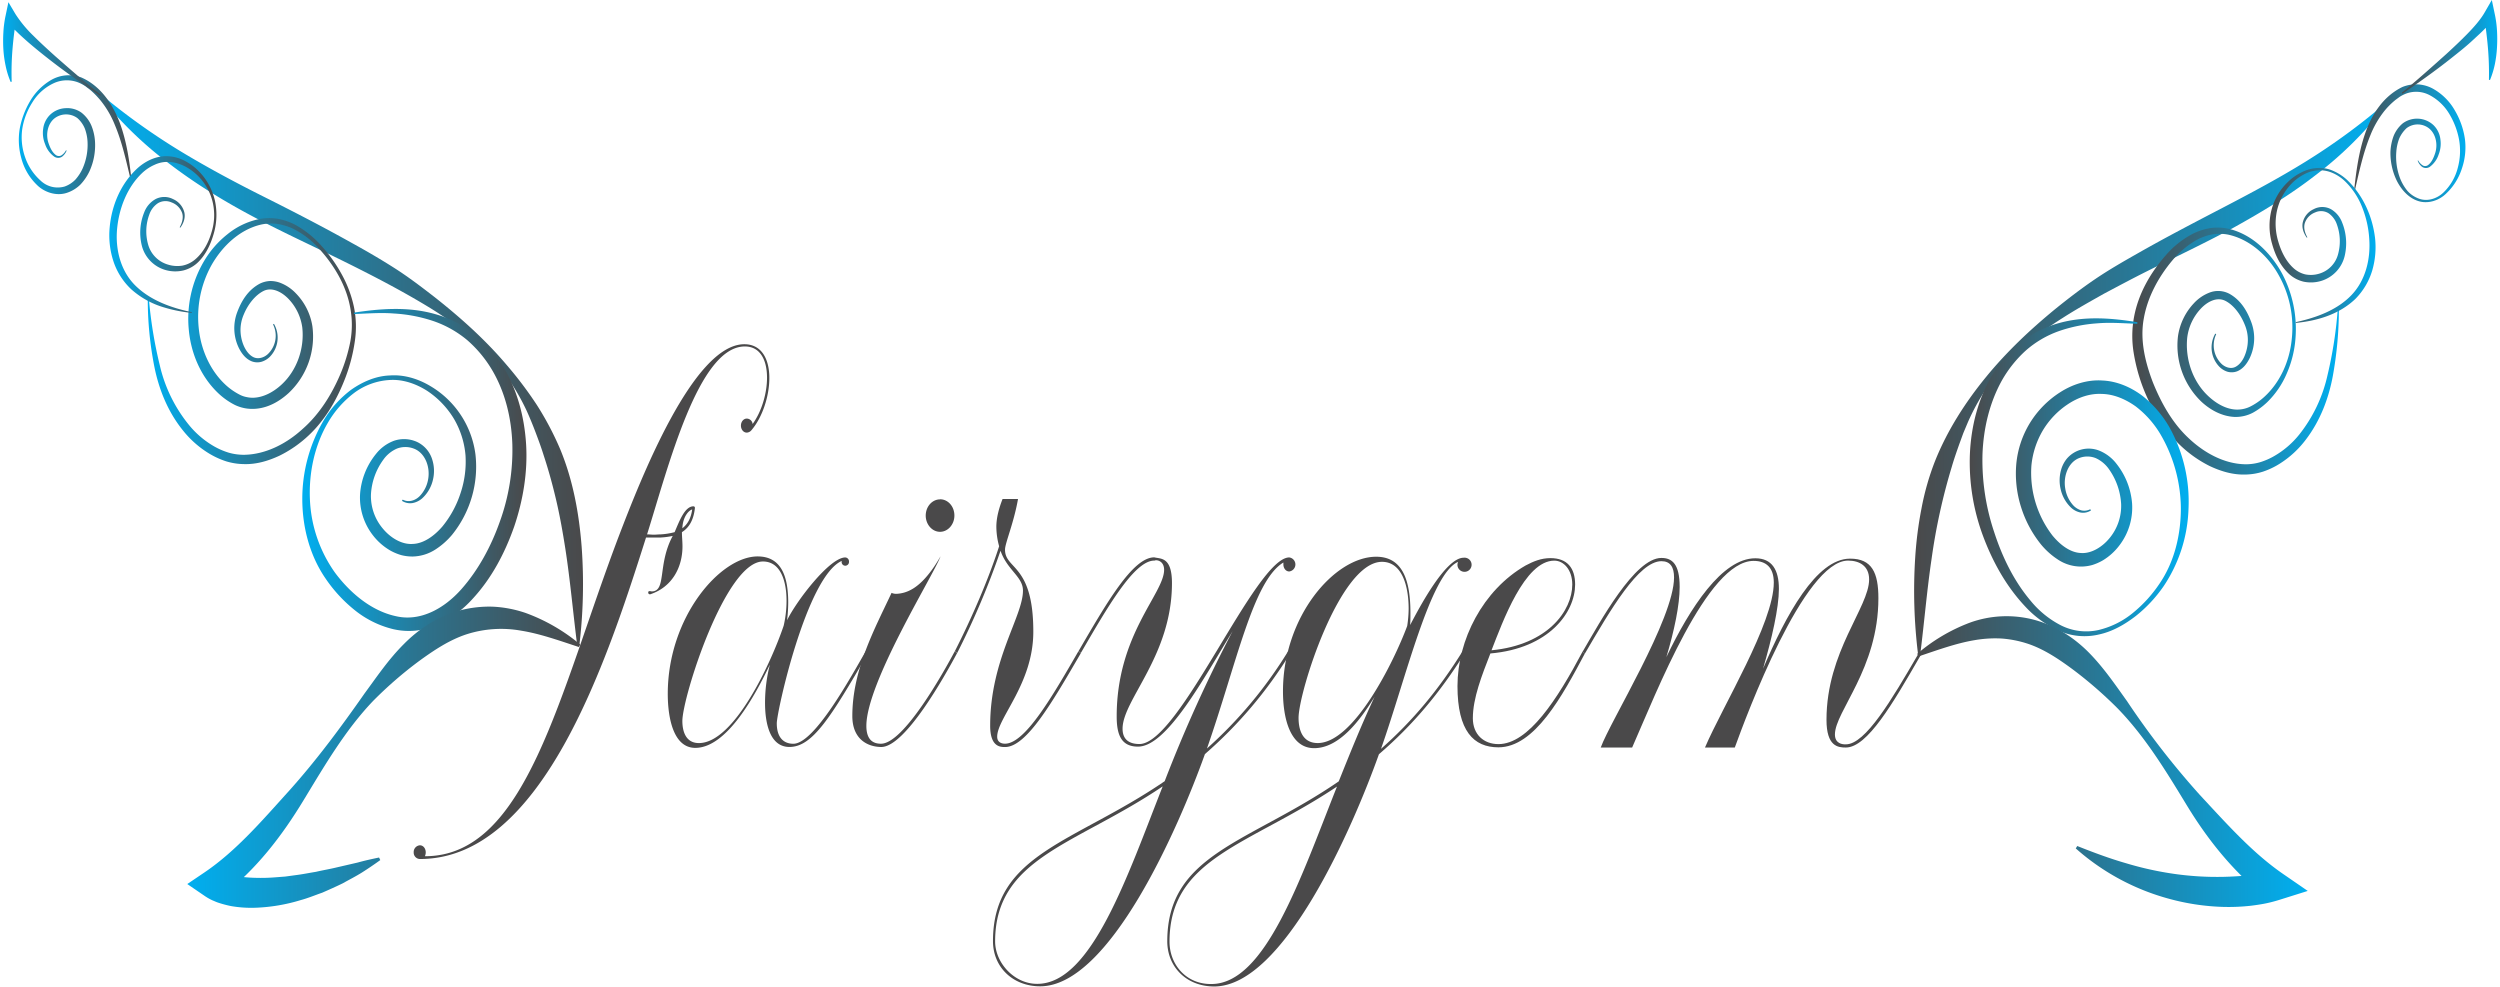 <svg viewBox="0 0 1283.01 506.49" xmlns:xlink="http://www.w3.org/1999/xlink" xmlns="http://www.w3.org/2000/svg" data-name="Layer 1" id="Layer_1"><defs><style>.cls-1{fill:#4a494a;}.cls-2{fill:url(#linear-gradient);}.cls-3{fill:url(#linear-gradient-2);}.cls-4{fill:url(#linear-gradient-3);}.cls-5{fill:url(#linear-gradient-4);}.cls-6{fill:url(#linear-gradient-5);}.cls-7{fill:url(#linear-gradient-6);}.cls-8{fill:url(#linear-gradient-7);}.cls-9{fill:url(#linear-gradient-8);}.cls-10{fill:url(#linear-gradient-9);}.cls-11{fill:url(#linear-gradient-10);}.cls-12{fill:url(#linear-gradient-11);}.cls-13{fill:url(#linear-gradient-12);}.cls-14{fill:url(#linear-gradient-13);}.cls-15{fill:url(#linear-gradient-14);}</style><linearGradient gradientUnits="userSpaceOnUse" y2="189.9" x2="299.21" y1="189.9" x1="51.18" id="linear-gradient"><stop stop-color="#00aff0" offset="0"></stop><stop stop-color="#4a494a" offset="1"></stop></linearGradient><linearGradient xlink:href="#linear-gradient" y2="69.1" x2="67.57" y1="69.1" x1="9.69" id="linear-gradient-2"></linearGradient><linearGradient xlink:href="#linear-gradient" y2="175.08" x2="182.65" y1="175.08" x1="75.8" id="linear-gradient-3"></linearGradient><linearGradient xlink:href="#linear-gradient" y2="120.36" x2="111.04" y1="120.36" x1="56.11" id="linear-gradient-4"></linearGradient><linearGradient xlink:href="#linear-gradient" y2="241.21" x2="270.12" y1="241.21" x1="155.08" id="linear-gradient-5"></linearGradient><linearGradient xlink:href="#linear-gradient" y2="388.62" x2="297.79" y1="388.62" x1="96.15" id="linear-gradient-6"></linearGradient><linearGradient xlink:href="#linear-gradient" y2="25.15" x2="51.74" y1="25.15" x1="1.59" id="linear-gradient-7"></linearGradient><linearGradient xlink:href="#linear-gradient" y2="194.89" x2="982.34" y1="194.89" x1="1224.03" id="linear-gradient-8"></linearGradient><linearGradient xlink:href="#linear-gradient" y2="73.49" x2="1208.14" y1="73.49" x1="1265.28" id="linear-gradient-9"></linearGradient><linearGradient xlink:href="#linear-gradient" y2="180.17" x2="1094.28" y1="180.17" x1="1200.3" id="linear-gradient-10"></linearGradient><linearGradient xlink:href="#linear-gradient" y2="125.92" x2="1164.69" y1="125.92" x1="1219.14" id="linear-gradient-11"></linearGradient><linearGradient xlink:href="#linear-gradient" y2="245.01" x2="1010.9" y1="245.01" x1="1123.28" id="linear-gradient-12"></linearGradient><linearGradient xlink:href="#linear-gradient" y2="390.84" x2="983.92" y1="390.84" x1="1184.39" id="linear-gradient-13"></linearGradient><linearGradient xlink:href="#linear-gradient" y2="24.02" x2="1232.61" y1="24.02" x1="1281.59" id="linear-gradient-14"></linearGradient></defs><title>Artboard 1fairygem</title><path d="M333.68,305h-.14a.85.85,0,0,1-.87-.82c0-.66.29-.82.73-.82a7.64,7.64,0,0,1,1,.16c7.79,0,2.9-13.75,10.85-28.49a38.18,38.18,0,0,1-6.06.82h-7.64c-20.43,64.51-53.6,165.05-116.07,165a3.28,3.28,0,0,1-3.17-3.44,3.45,3.45,0,0,1,3.18-3.6c1.73,0,3,1.64,3,3.61a4.79,4.79,0,0,1-.43,2c52.22,0,68.78-83.32,99.62-164.53,11-28.66,38.07-98.25,64.33-98.23,8.8,0,12.83,7.54,12.82,17.36,0,9.17-3.49,20.15-9.27,26.86a3.26,3.26,0,0,1-2.31,1.14c-1.73,0-3-1.64-3-3.6s1.31-3.6,3-3.6a3.07,3.07,0,0,1,3,2.78c4.63-6.38,7.38-15.72,7.39-23.74,0-9-3.44-16.05-11.37-16.06-23.81,0-39.18,61.4-50.19,96.44,1.15,0,2.31.16,3.46.16s2.45-.16,3.61-.16a35.54,35.54,0,0,0,7.07-1.14c2.46-5.73,5.21-13.26,9.68-13.26a.73.73,0,0,1,.72.82v.16c-.58,5.24-2.46,9.66-6.65,12.28,0,2.46.28,4.75.28,7.21C350.29,290.93,345.09,301.25,333.68,305Zm16.5-33.89c3-2.3,4.48-5.57,5.06-9.66C353.79,261.78,350.47,264.73,350.18,271.12Z" class="cls-1"></path><path d="M444.3,334.21l1.15,1c-19.08,32.91-28.48,48.14-40.31,48.13-9.81,0-12.54-11.63-12.52-22.77a79.94,79.94,0,0,1,2.48-19.49c-7.67,16.05-22.14,42.73-38.29,42.73-11.11,0-14.12-15.08-14.11-27.85.06-39.31,26.93-70.41,46.12-70.4,12,0,15.71,10,15.69,23.76a77.71,77.71,0,0,1-.58,9c4.63-9.66,21.82-32.25,29.9-32.24a2.05,2.05,0,0,1,1.88,2.13,1.94,1.94,0,0,1-1.88,2.12,1.87,1.87,0,0,1-1.88-2.13v-.32c-18,8.18-33.29,77.28-33.3,83.34,0,7.2,3.45,10.48,8.5,10.48C418,381.69,436.64,347.47,444.3,334.21Zm-42.11-13.12a57.08,57.08,0,0,0,1.46-12.78c0-10.31-3.15-20.14-12.09-20.15-19.33,0-41.36,69.75-41.37,81.87v.32c.13,6.55,2.72,11,8.49,11C376.72,381.34,395.67,340.41,402.19,321.09Z" class="cls-1"></path><path d="M490,334.23l1.15,1c-6.51,12.11-26.47,47.8-38.73,48.13-6.93,0-15-3.78-15-15.9,0-24.07,11.89-45.52,20.13-63.2a5.69,5.69,0,0,0,2.6.49,17.09,17.09,0,0,0,7.22-2c8.66-4.42,15.17-17.19,15.31-17.19-3.62,9.66-38,64.67-38.06,86.94,0,7.21,3.45,9.18,7.49,9.18C463.71,381.71,484,345.53,490,334.23Zm-7.55-78c4,0,7.35,3.6,7.35,8.35,0,4.59-3.33,8.35-7.37,8.35s-7.35-3.77-7.35-8.36C475.13,259.88,478.45,256.27,482.49,256.28Z" class="cls-1"></path><path d="M554.67,335.25c-14.32,24.56-27.77,48.14-38.88,48.13-2.59,0-7.64-.17-7.63-11,0-33.9,16.81-56,16.83-69.26,0-7.21-8.07-10.49-11.52-20.48a408.67,408.67,0,0,1-22.28,52.56l-1.16-1c8.68-17,17.36-37.16,22.73-53.86a38.21,38.21,0,0,1-1.43-10c0-4.75,1.45-9.83,3.19-14.25h7.93c-2.18,12.45-6.66,22.6-6.67,26,0,10.32,14.56,7.21,14.52,42.1,0,26.69-18.53,44.2-18.54,53.87,0,2.94,2.3,3.6,4,3.6,10.38,0,24.55-24.71,37.71-47.47Z" class="cls-1"></path><path d="M662.15,335.31A223.25,223.25,0,0,1,618.37,387c-13.47,37.66-48.93,119.2-84.56,119.18-13.85,0-24.23-9.68-24.21-23.27.06-44.87,42-50.42,88.12-82a733.35,733.35,0,0,1,34.87-77c-14.89,24.23-33.7,59.27-48.56,59.26-8.51,0-10.95-5.9-10.94-15.56,0-41.93,24.32-63,24.34-75.16,0-3.44-2.16-4.91-4.18-4.92-.29,0-.58.17-.87.17-10.39,0-24.27,24.39-37.72,47.47l-1.15-1c14.32-24.56,27.77-48.14,38.87-48.13,3.32.82,9.09-.32,9.08,13.27-.05,37.34-25.33,59.76-25.35,74.67,0,5.73,3.6,7.86,8.65,7.86,20.63,0,59.56-95.61,76.88-95.76a3.63,3.63,0,0,1,0,7.2c-1.73,0-3-1.64-3-3.6v-1c-15.59,9.49-23.87,51.41-39.22,95.45A222.78,222.78,0,0,0,661,334.33ZM532.37,504.91c27.84,0,46.38-55.83,64.33-101.34-44.62,30.11-85.89,36.47-86,79.54,0,11,9.79,21.79,21.47,21.8Z" class="cls-1"></path><path d="M751.6,335.36C739,355.49,725,372.19,707.67,387.08c-13.47,37.83-48.92,119.2-84.56,119.18-14.14,0-24.08-10-24.06-23.26.06-44.88,42.05-50.42,88-82,6.51-16.21,11.44-28.49,18.38-43.39-7.52,12.28-18.21,26.36-31,26.35-12.27,0-16-15.23-16-29.15,0-38.49,26.49-69.1,47.85-69.09,14,0,17.58,13,17.56,29,0,2,0,4.09-.15,6.06,4.48-8.52,18.08-34.55,27.46-34.55a3.63,3.63,0,1,1-3.18,3.61,5.11,5.11,0,0,1,.29-1.48c-14.29,6.38-26.48,58.95-39.52,95.95,16.47-14.57,29.62-30.44,41.76-49.93ZM621.67,505c27.7,0,45.81-54.34,64.48-101.34-44.91,30.11-85.89,36.48-85.95,79.55,0,11.79,8.49,21.79,21.18,21.79ZM722.18,321.26a61.43,61.43,0,0,0,.74-8.85c0-11.79-3.43-24.07-13.68-24.08-21.78,0-42.79,67-42.81,80.06,0,7.7,3,12.94,9.8,12.95C694.69,381.35,715.23,339.92,722.18,321.26Z" class="cls-1"></path><path d="M764.87,335.36c-4.34,11.14-9,22.93-9,33.24,0,8.36,5.61,13.27,13.11,13.28,15.44,0,30.19-22.92,43.2-47.47l1.16,1c-11.57,21.77-25.75,48.13-44.36,48.12-12.7,0-21-8.36-21-31.45,0-23.58,13-49.29,35-61.89,4-2.12,7.94-3.76,12.71-3.76,8.65,0,12.68,5.09,12.67,13.6C808.32,314.26,795,332.76,764.87,335.36Zm.58-1.63c29-2.77,41.43-20.45,41.45-33.72,0-7.7-4.46-12.28-9.22-12.29C782.39,287.72,771.1,319.32,765.45,333.73Z" class="cls-1"></path><path d="M985,334.5l1.16,1-.87,1.47c-13.88,24.07-27,46.66-38,46.66-4,0-9.95-.5-9.93-14.26,0-35,21.86-57.63,21.88-72,0-6.88-4.9-9.67-10.81-9.67-22.65,0-52.19,79.56-58.13,95.94H875c9-21.12,35.29-63.85,35.32-84.65,0-7.7-3.89-11.14-10.38-11.14-23.8,0-49.86,67.61-62.31,95.77H821.51c4.92-13.59,37.59-66,37.62-87.27,0-5.24-1.86-8.35-6.48-8.35-11.69,0-26.29,25.2-39.31,47.47l-1.15-1c9.11-15.56,26.76-48.14,40.46-48.13,5.48,0,9.38,3.12,9.36,14.91,0,9.33-2.77,22.43-6.83,36,12.15-25.38,28.64-50.75,45.66-50.74,8.51,0,12.11,5.9,12.1,15.73s-3.64,25.54-8.14,40.93c11.73-27.5,27.35-56.48,44.66-56.47C960.71,286.66,964,294,964,307c0,36.2-22.29,58.13-22.31,69.92,0,4.75,3.89,5.08,5.19,5.08h.43c10.1,0,23.7-23.24,36.85-45.84Z" class="cls-1"></path><path d="M296.23,331.23c-2.14-16.74-3.57-33.37-6.11-49.71-1.28-8.17-2.7-16.28-4.55-24.26s-4-15.83-6.55-23.57c-1.2-3.89-2.63-7.76-4.08-11.59s-3-7.64-4.7-11.39a112.16,112.16,0,0,0-12.87-21.1c-10.17-13.13-23.45-23.56-37.62-32.16s-28.89-16.2-43.84-23.6-30.17-14.34-45.11-22.21-29.52-16.71-43.09-27A194.37,194.37,0,0,1,51.18,49.32l.79-.76a336.83,336.83,0,0,0,40.57,29c14.14,8.57,28.74,16.34,43.62,23.79s29.79,15.17,44.52,23.4c7.39,4.07,14.71,8.32,21.88,12.9s13.9,9.73,20.61,14.93c13.31,10.51,26,21.87,36.94,34.82a197.09,197.09,0,0,1,15.39,20.41,154.75,154.75,0,0,1,12,22.74c6.62,16,9.69,33.11,11,50a263,263,0,0,1-1.18,50.67Z" class="cls-2"></path><path d="M67.21,92.79C64.83,83,62.76,73.18,58.93,64.1A48.67,48.67,0,0,0,51.6,51.55a46.18,46.18,0,0,0-5-5.16c-.92-.77-1.91-1.46-2.85-2.2a20.23,20.23,0,0,0-3-1.63,16.09,16.09,0,0,0-13.51.3,25.34,25.34,0,0,0-10.65,9.71A35.33,35.33,0,0,0,11.4,66.34,30.74,30.74,0,0,0,12.92,80.8a28.34,28.34,0,0,0,7.87,11.85,12.69,12.69,0,0,0,12.39,3.07,14.26,14.26,0,0,0,5.53-3.57,22.64,22.64,0,0,0,3.73-5.78,30.11,30.11,0,0,0,2.48-13.73,22.62,22.62,0,0,0-1.41-6.72,14.55,14.55,0,0,0-3.78-5.3,9.76,9.76,0,0,0-11.93.26c-3.31,2.79-4.44,8.08-2.91,12.54.75,2.21,1.79,4.57,3.59,6a2.64,2.64,0,0,0,3,.34,6.94,6.94,0,0,0,2.39-2.63l.33.17a7.54,7.54,0,0,1-2.33,3.1,3.59,3.59,0,0,1-4,0A12.75,12.75,0,0,1,23.16,74a15,15,0,0,1-1-7.92,12.1,12.1,0,0,1,3.72-7.35,12.23,12.23,0,0,1,7.74-3.21,12.58,12.58,0,0,1,8.19,2.29,16.87,16.87,0,0,1,5.09,6.64,25.81,25.81,0,0,1,1.84,7.9A32.14,32.14,0,0,1,45.87,88a26.39,26.39,0,0,1-4.57,6.69A17.79,17.79,0,0,1,34.2,99c-5.48,1.77-11.63-.41-15.33-4.18A29.26,29.26,0,0,1,11,81.4a35.17,35.17,0,0,1-.89-15.26,43.54,43.54,0,0,1,5.33-14.23,30.11,30.11,0,0,1,10.8-10.85,18.31,18.31,0,0,1,15.56-1.28c10,4.44,16.1,13.83,19.69,23.29,3.54,9.64,5,19.69,6,29.66Z" class="cls-3"></path><path d="M76.36,152.74A222.63,222.63,0,0,0,82,187.44a75.09,75.09,0,0,0,15,30.68A46.56,46.56,0,0,0,109.75,229a36.93,36.93,0,0,0,7.61,3.31,28.12,28.12,0,0,0,8,1.09c11-.18,21.69-5.68,30-13.31,8.55-7.51,14.83-17.52,19.35-28.17a84.32,84.32,0,0,0,5.07-16.61,47.35,47.35,0,0,0,0-17.2c-2-11.44-8.21-21.89-16-30.46a43.84,43.84,0,0,0-13.64-10.39,30.21,30.21,0,0,0-8.08-2.38,24.24,24.24,0,0,0-8.28.42c-11,2.64-19.83,11.2-25.33,20.93a54.9,54.9,0,0,0-6.4,32.68c1.21,11.14,6.19,22,14.42,29.22a32.39,32.39,0,0,0,6.67,4.49,12.62,12.62,0,0,0,3.46,1.17,14,14,0,0,0,3.67.32c5-.22,10-2.9,13.94-6.48,8.11-7.28,12.12-18.75,10.92-29.58a26.31,26.31,0,0,0-6.75-14.31c-3.57-3.89-8.79-6.6-13.16-4.4s-8.08,7.06-10.14,12.11a20,20,0,0,0-1.65,8,20.83,20.83,0,0,0,1.68,8c1.09,2.48,2.76,4.8,5,5.87s5.07.36,7.13-1.4a13,13,0,0,0,2.88-15.44l.47-.28a14.08,14.08,0,0,1-2.2,17,10.32,10.32,0,0,1-4.14,2.45,8,8,0,0,1-5-.19c-3.23-1.27-5.24-4.07-6.65-6.83a23.24,23.24,0,0,1-.87-18.38c2.16-5.79,5.55-11.46,11.65-14.7a13.42,13.42,0,0,1,5.12-1.33,14.46,14.46,0,0,1,5.14.86,21.84,21.84,0,0,1,8.16,5.42,31.06,31.06,0,0,1,8.52,16.93,39.82,39.82,0,0,1-12.31,34.39c-4.68,4.24-10.63,7.68-17.47,8a20.54,20.54,0,0,1-10-2,36,36,0,0,1-7.88-5.42c-9.39-8.55-14.59-20.71-15.74-32.92a58.13,58.13,0,0,1,7.74-35.38,49.88,49.88,0,0,1,12-13.83,38,38,0,0,1,16.5-7.87,27,27,0,0,1,9.28-.13,32.94,32.94,0,0,1,8.71,2.9,50.55,50.55,0,0,1,14,11.21A75.4,75.4,0,0,1,175.49,141a60.49,60.49,0,0,1,6.2,16.76,51.13,51.13,0,0,1,.33,17.92,86.72,86.72,0,0,1-4.46,17.35c-4.17,11.15-10.18,22-19.11,30.38a61.21,61.21,0,0,1-15,10.44c-5.56,2.6-11.69,4.49-18.05,4.33a32.61,32.61,0,0,1-9.39-1.44,41.77,41.77,0,0,1-8.49-3.87,50.91,50.91,0,0,1-13.75-12.12c-7.66-9.52-12.26-21-14.59-32.73a179.85,179.85,0,0,1-3.35-35.29Z" class="cls-4"></path><path d="M92.21,116.63c1.32-2.36,2.09-5.17,1.16-7.6a9,9,0,0,0-5.31-5.14,7.63,7.63,0,0,0-7,.38,11.4,11.4,0,0,0-4.43,5.81A24.77,24.77,0,0,0,76,125.42a14.87,14.87,0,0,0,10,10.31,16.15,16.15,0,0,0,7.53.6,14.42,14.42,0,0,0,6.82-3.36c4-3.45,6.68-8.48,8.18-13.7a29.32,29.32,0,0,0,.48-16.08,28.18,28.18,0,0,0-8.21-13.69c-3.92-3.58-8.93-6.15-14-6.38a15.36,15.36,0,0,0-7.39,1.41,22.65,22.65,0,0,0-6.43,4.24C65.32,96,61.15,106.7,60.12,117.21s1.67,21.69,9.27,29.26S87.73,158,98.49,160.21l-.06.36a72.88,72.88,0,0,1-16.36-3.48,43.66,43.66,0,0,1-14.66-8.58A34.52,34.52,0,0,1,58.18,134a43,43,0,0,1-1.91-17.12c1-11.42,5.71-22.69,14.38-30.63C75,82.38,80.89,79.6,87,80.24a20.41,20.41,0,0,1,8.37,2.61,27.67,27.67,0,0,1,6.85,5.23,31.8,31.8,0,0,1,8.06,14.8,34.49,34.49,0,0,1-.51,16.74c-1.5,5.38-3.88,10.71-8,14.84A16.69,16.69,0,0,1,94,138.82a18.24,18.24,0,0,1-8.9-.2,17.47,17.47,0,0,1-12.26-12.33A27.71,27.71,0,0,1,74,109a13.05,13.05,0,0,1,5.84-6.83,9.78,9.78,0,0,1,8.95,0,10.11,10.11,0,0,1,5.74,6.54c.81,3-.4,6-2,8.15Z" class="cls-5"></path><path d="M206.66,256.4c3.06,1.65,6.58.45,8.81-1.88a16.38,16.38,0,0,0,4.27-8.65c1.12-6.36-1.66-13.5-7.35-15.64a12.11,12.11,0,0,0-8.71,0,16.72,16.72,0,0,0-7,5.76,33.16,33.16,0,0,0-6.31,17.88,25.82,25.82,0,0,0,6,17.28c3.89,4.77,9.71,8.37,15.36,8,5.71-.15,11.1-4.11,15.25-8.88a52.56,52.56,0,0,0,9.35-17.11,50.79,50.79,0,0,0,2.57-19.44A44.28,44.28,0,0,0,233,215a45.23,45.23,0,0,0-13.75-14.4C213.6,197,207,194.65,200.27,195a33.72,33.72,0,0,0-18.7,6.79A52,52,0,0,0,168.24,217c-6.9,11.81-9.76,25.77-9.19,39.26a69.75,69.75,0,0,0,12.84,37.59c7.88,10.61,18.88,19.74,31.34,22.39,12.53,2.92,24.79-4,33.5-13.81s15.3-22,19.76-34.65a107.82,107.82,0,0,0,6.45-39.57c-.41-13.38-3.6-26.84-10.41-38.34a62.51,62.51,0,0,0-12.72-15.29,54.7,54.7,0,0,0-17.41-9.81,77,77,0,0,0-20-3.86c-6.87-.57-13.8,0-20.75.26l-.08-.72c13.69-2.09,28.1-3.22,42,.82a58.85,58.85,0,0,1,19.27,9.6,62.91,62.91,0,0,1,14.59,16c7.8,12.28,11.66,26.66,12.56,41s-1.53,28.88-6.13,42.44c-4.76,13.49-11.52,26.5-21.53,37.25a55.1,55.1,0,0,1-17.91,13.1,35.46,35.46,0,0,1-22.56,2.24,50.31,50.31,0,0,1-19.87-9.82,74,74,0,0,1-14.74-15.93c-8.33-12-12.05-26.59-12.11-40.81a79.46,79.46,0,0,1,11-40.66A54.57,54.57,0,0,1,180.25,200c5.81-4.06,12.66-7.09,19.92-7.32,7.23-.51,14.48,1.74,20.62,5.41A47.79,47.79,0,0,1,244,233.2a55.65,55.65,0,0,1-12,41.26,38,38,0,0,1-8.57,7.56A22.35,22.35,0,0,1,212,285.6a22.69,22.69,0,0,1-6.1-.72,26.89,26.89,0,0,1-5.52-2.3,30.61,30.61,0,0,1-8.75-7.55,31.53,31.53,0,0,1-6.84-21.46A36.79,36.79,0,0,1,192.93,233a21.11,21.11,0,0,1,9.31-6.81,16.11,16.11,0,0,1,11.67.56,14.7,14.7,0,0,1,7.73,8.53,19.39,19.39,0,0,1,.51,11.1,18.45,18.45,0,0,1-5.53,9.41,10.34,10.34,0,0,1-5,2.4,7.8,7.8,0,0,1-5.33-1.15Z" class="cls-6"></path><path d="M297.09,332.06c-10.06-3.29-19.82-6.81-29.55-8.38a58.07,58.07,0,0,0-28,1.81c-8.76,2.85-16.75,8.12-24.79,14a205.56,205.56,0,0,0-23.18,20.14c-14.35,15-24.93,33.2-35.86,51.19s-24.08,35.36-41.82,49V447.62c-.27-.22.65.25,1.11.4.66.2,1.24.44,2,.62a42.61,42.61,0,0,0,4.38,1,71.38,71.38,0,0,0,9.66.86,91.58,91.58,0,0,0,10.17-.25l5.2-.4,5.23-.71c3.51-.43,7-1.15,10.57-1.73,3.5-.82,7.1-1.4,10.64-2.27l10.76-2.49c3.57-1,7.22-1.8,10.93-2.57l.62,1.32q-4.6,3.33-9.41,6.38c-3.2,2-6.59,3.71-9.93,5.58-3.41,1.67-6.91,3.22-10.42,4.76-3.63,1.25-7.19,2.77-11,3.79a90.19,90.19,0,0,1-23.4,3.95,60.64,60.64,0,0,1-12.45-.86,57.52,57.52,0,0,1-6.39-1.69c-1.06-.33-2.17-.86-3.24-1.3a26.44,26.44,0,0,1-3.81-2.17l-9-6.15,9-6.08c16.2-11,29.58-26.66,43.51-42.06C162.54,390,175,373.17,187.1,355.87c6.27-8.52,12.22-17.38,20-25.17,7.65-7.81,17.49-14.38,28.86-17.41a58.8,58.8,0,0,1,17.21-1.93,60.71,60.71,0,0,1,16.68,3.25,93.26,93.26,0,0,1,27.92,16.17Z" class="cls-7"></path><path d="M51.41,49.16c-8.5-5.72-16.95-11.54-25.08-17.84-4.06-3.15-8.08-6.37-12-9.76-1.94-1.73-3.9-3.44-5.77-5.31A38.61,38.61,0,0,1,3.18,10l5.07-.87-1,8c-.34,2.71-.61,5.43-.84,8.16A144.69,144.69,0,0,0,6,41.93l-.53.13a43.32,43.32,0,0,1-2.57-8.22A58.37,58.37,0,0,1,1.73,25.3a72.75,72.75,0,0,1,0-8.61A54.69,54.69,0,0,1,2.86,8.08L4.32,1.13,7.93,7.22a62.87,62.87,0,0,0,9.3,11.23c3.59,3.56,7.34,7,11.14,10.41C36,35.57,43.76,42.31,51.74,48.72Z" class="cls-8"></path><path d="M984.38,336a265.39,265.39,0,0,1-1.48-50,195.19,195.19,0,0,1,3.22-25.06,135.09,135.09,0,0,1,7-24.45c6.33-15.79,15.64-30.22,26.24-43.16s22.85-24.48,35.84-35.09c6.53-5.26,13.16-10.34,20.13-15.06s14.23-8.89,21.48-13c14.48-8.27,29.2-15.9,43.78-23.5s29-15.26,42.86-23.86a328.44,328.44,0,0,0,39.77-29l.79.75a189.6,189.6,0,0,1-35.65,35.32c-13.3,10.33-27.74,19-42.33,27.08-14.69,7.89-29.65,14.94-44.35,22.32-7.36,3.68-14.58,7.55-21.79,11.37-7.09,4-14.3,8-21.21,12.44-13.84,8.7-26.76,19.25-36.54,32.43a111.53,111.53,0,0,0-12.2,21.13l-2.36,5.61-2.09,5.73c-1.35,3.82-2.69,7.65-3.81,11.51a309,309,0,0,0-10.4,47.41c-2.39,16.17-3.74,32.6-5.83,49.14Z" class="cls-9"></path><path d="M1241,82.32a7.18,7.18,0,0,0,2.37,2.59,2.48,2.48,0,0,0,2.9-.34c1.74-1.39,2.74-3.74,3.45-5.93,1.47-4.43.38-9.65-2.83-12.5a9.4,9.4,0,0,0-11.8-.38,15.85,15.85,0,0,0-3.81,5.36,23.67,23.67,0,0,0-1.48,6.77,31.14,31.14,0,0,0,2.08,14,24,24,0,0,0,3.67,6.13,14.58,14.58,0,0,0,5.84,3.92c4.52,1.69,9.71-.1,13-3.54a26.6,26.6,0,0,0,7-12.46,33,33,0,0,0,.62-14.23A39.64,39.64,0,0,0,1257,58.48a25.86,25.86,0,0,0-9.91-9.55,14.8,14.8,0,0,0-12.74-.71,18.38,18.38,0,0,0-2.94,1.55c-.93.72-1.92,1.37-2.81,2.15a38.27,38.27,0,0,0-4.95,5.07,49.06,49.06,0,0,0-7.18,12.47c-3.69,9-5.78,18.82-8,28.51l-.36,0c1.09-9.89,2.36-19.86,5.69-29.47s9.13-18.92,19-23.8a18.24,18.24,0,0,1,16,.93,29.38,29.38,0,0,1,11.08,11.13A40,40,0,0,1,1265,71.29a33.54,33.54,0,0,1-1.57,15.26,30.43,30.43,0,0,1-8.09,12.82c-3.62,3.55-9.27,5.42-14.3,3.8s-8.69-5.86-11-10.42a32.63,32.63,0,0,1-3.25-15,27,27,0,0,1,1.55-7.77,16.46,16.46,0,0,1,4.76-6.67,12.37,12.37,0,0,1,15.68.82,12.06,12.06,0,0,1,3.63,7.29,15.29,15.29,0,0,1-.88,7.86A12.76,12.76,0,0,1,1247,85.6a3.54,3.54,0,0,1-4,0,7.25,7.25,0,0,1-2.25-3.14Z" class="cls-10"></path><path d="M1137.36,171.52a13.32,13.32,0,0,0,2.86,15.33c2,1.8,4.76,2.55,6.93,1.48S1151,185,1152,182.5a21,21,0,0,0,1.61-7.94,20.22,20.22,0,0,0-1.58-7.9c-2-5-5.46-9.9-9.86-12.21s-9.48.36-13,4.27a26.5,26.5,0,0,0-6.65,14.34c-1.16,10.82,2.53,22.34,10.48,29.94,3.89,3.73,8.76,6.73,14,7.16a15.13,15.13,0,0,0,7.58-1.38,31.8,31.8,0,0,0,6.9-4.6c8.49-7.43,13.52-18.6,14.64-30a54.84,54.84,0,0,0-6.82-33.22c-5.55-9.93-14.89-18.2-25.82-20.55a23.14,23.14,0,0,0-8.13-.12,28.66,28.66,0,0,0-7.72,2.68,45.69,45.69,0,0,0-12.76,10.67c-7.23,8.63-12.81,19-14.68,29.92-2,10.94.67,22.22,4.73,32.8,4.24,10.47,9.88,20.56,18,28.22,8,7.68,18.37,13.43,29.14,13.68a25.83,25.83,0,0,0,7.87-1.06,34.9,34.9,0,0,0,7.46-3.3A45.54,45.54,0,0,0,1180,223a75.16,75.16,0,0,0,14.52-30.61,212.47,212.47,0,0,0,5.27-34.46l.54,0a193.15,193.15,0,0,1-3.11,35c-2.15,11.63-6.52,23.09-13.88,32.71A50.18,50.18,0,0,1,1169.91,238a39.52,39.52,0,0,1-8.4,4,30.81,30.81,0,0,1-9.37,1.54c-6.38.17-12.5-1.73-18.06-4.34a61.64,61.64,0,0,1-15-10.52c-8.92-8.39-15.2-19.08-19.46-30.26A90.59,90.59,0,0,1,1095,181a53.17,53.17,0,0,1,.2-18.32c2.26-12.14,8.54-22.9,16.48-31.88A46.7,46.7,0,0,1,1126,119.65a32.08,32.08,0,0,1,8.88-2.66,26.25,26.25,0,0,1,9.27.52c12,3,21.11,12.29,26.84,22.53a60.83,60.83,0,0,1,7,34.34,54.81,54.81,0,0,1-4.38,17.22,45.33,45.33,0,0,1-10.09,14.82,35,35,0,0,1-7.39,5.42,19,19,0,0,1-9.35,2.13c-6.49-.3-12.35-3.54-16.9-7.71a40,40,0,0,1-12.12-33.78,31.14,31.14,0,0,1,8.12-16.81,21.23,21.23,0,0,1,8-5.49,12.32,12.32,0,0,1,10.16.54c6,3.3,9.27,9,11.36,14.71a23.68,23.68,0,0,1-.8,18.25c-1.37,2.76-3.3,5.59-6.55,6.9a7.92,7.92,0,0,1-5,.16,10.15,10.15,0,0,1-4.08-2.54,14.23,14.23,0,0,1-2.07-17Z" class="cls-11"></path><path d="M1178.15,165.34c10.63-2.31,21.27-6.2,28.63-13.89s9.93-18.75,9.1-29.25a52.09,52.09,0,0,0-3.52-15.61,37.67,37.67,0,0,0-8.74-13.41c-3.8-3.71-9.08-6.27-14.37-5.71a20.7,20.7,0,0,0-3.89.74,23.54,23.54,0,0,0-3.61,1.65,24.65,24.65,0,0,0-6.21,4.92,29.06,29.06,0,0,0-7.09,13.87,31.77,31.77,0,0,0,.82,15.48c1.47,5,3.9,9.89,7.56,13.28a13.69,13.69,0,0,0,6.23,3.4,14.63,14.63,0,0,0,7.16-.36,14.16,14.16,0,0,0,9.69-10,25.28,25.28,0,0,0-.58-15.17,11.4,11.4,0,0,0-4.29-5.83,7.27,7.27,0,0,0-6.92-.42,8.79,8.79,0,0,0-5.18,5.19c-.88,2.44-.13,5.24,1.21,7.56l-.3.2c-1.58-2.22-2.74-5.14-2-8.06a9.93,9.93,0,0,1,5.54-6.57,9.4,9.4,0,0,1,8.86,0,13.32,13.32,0,0,1,5.73,6.82,28.4,28.4,0,0,1,1.33,17.15,17.66,17.66,0,0,1-11.94,12.81,18.21,18.21,0,0,1-9.1.44,16.81,16.81,0,0,1-8-4.43c-4.32-4.22-6.76-9.65-8.26-15.12a33.4,33.4,0,0,1-.34-17,30.33,30.33,0,0,1,8.48-14.62,26.57,26.57,0,0,1,6.9-4.9,20.67,20.67,0,0,1,8.13-2.28,16.78,16.78,0,0,1,8.28,1.5,25.39,25.39,0,0,1,7,4.55c8.13,7.73,13,18.47,14.4,29.66a42.68,42.68,0,0,1-1.42,16.88,35.08,35.08,0,0,1-8.68,14.62c-8.37,8-19.71,11.26-30.56,12.29Z" class="cls-12"></path><path d="M1096.89,166.17c-6.89-.22-13.75-.81-20.54-.23a75.8,75.8,0,0,0-19.75,4,51.94,51.94,0,0,0-17,10,61.83,61.83,0,0,0-12.27,15.4c-6.41,11.58-9.49,24.9-9.92,38.2a116,116,0,0,0,6,39.51c4.14,12.76,10.13,25.16,18.82,35.39a49,49,0,0,0,15.42,12.48,28.85,28.85,0,0,0,19.26,2.42,43.79,43.79,0,0,0,17.87-8.92,68.43,68.43,0,0,0,13.57-15c7.62-11.22,10.84-25,10.88-38.34A76.36,76.36,0,0,0,1108.83,223,50.24,50.24,0,0,0,1096,208.53c-5.15-3.66-11.13-6.24-17.27-6.36-6.13-.33-12.15,1.76-17.42,5.23a42,42,0,0,0-13,13.63,43.69,43.69,0,0,0-5.78,17.88,52.78,52.78,0,0,0,10.78,35.89c3.93,4.78,9.09,8.77,14.56,9,5.39.44,11.13-3.09,14.92-7.83a25.91,25.91,0,0,0,5.79-17.17,34,34,0,0,0-6.11-17.81,16.85,16.85,0,0,0-6.84-5.84,11.5,11.5,0,0,0-8.59-.07c-5.64,2.17-8.25,9.37-7.14,15.67a16.66,16.66,0,0,0,4.16,8.66,9.27,9.27,0,0,0,4,2.49,6.45,6.45,0,0,0,4.66-.57l.38.62a7.4,7.4,0,0,1-5.28,1.1,10.05,10.05,0,0,1-4.88-2.47,18.63,18.63,0,0,1-5.36-9.35,19.79,19.79,0,0,1,.45-11,15.82,15.82,0,0,1,2.82-5,14.76,14.76,0,0,1,16.23-4.07,21.17,21.17,0,0,1,9.12,6.87,37.49,37.49,0,0,1,8,20.41,31.9,31.9,0,0,1-6.46,21.38,30.17,30.17,0,0,1-8.53,7.75,26.58,26.58,0,0,1-5.5,2.41,21.33,21.33,0,0,1-17.67-2.87,38.34,38.34,0,0,1-8.53-7.63,58.19,58.19,0,0,1-10.35-19.43,57,57,0,0,1-2.39-21.92,48.9,48.9,0,0,1,7-21.06,49.4,49.4,0,0,1,15.56-15.79c6.23-4,13.94-6.54,21.63-6,7.7.33,14.94,3.58,20.79,8.06a56.28,56.28,0,0,1,14,16.64,78.41,78.41,0,0,1,9.4,41.11,75.53,75.53,0,0,1-12.73,39.7,70.74,70.74,0,0,1-14.29,15.32c-5.54,4.27-11.77,7.92-18.76,9.47a32.26,32.26,0,0,1-21-2,52.77,52.77,0,0,1-17.17-12.48c-9.71-10.36-16.63-22.95-21.54-36.14a108.52,108.52,0,0,1-6.71-41.71c.59-14.17,4.11-28.44,11.49-40.81a61.77,61.77,0,0,1,14-16.23,56.17,56.17,0,0,1,18.88-10c13.72-4.19,28-3.08,41.58-.85Z" class="cls-13"></path><path d="M983.92,335.56a90.3,90.3,0,0,1,27-16A55.27,55.27,0,0,1,1044,318.1c11.11,3,20.71,9.36,28.2,17s13.35,16.3,19.34,24.65A422.33,422.33,0,0,0,1129,408c13.78,14.8,27,29.75,42.82,40.61l12.53,8.62-14.73,4.63a71,71,0,0,1-7.38,1.88c-2.37.46-4.73.8-7.09,1.09a103.29,103.29,0,0,1-14.16.6,117.7,117.7,0,0,1-27.7-4.14,118.89,118.89,0,0,1-48-25.88l.77-1.23c8.33,3.32,16.55,6.39,24.88,8.79a168.63,168.63,0,0,0,25,5.53A155.68,155.68,0,0,0,1141.1,450c4.16-.1,8.3-.32,12.39-.76,2-.2,4.09-.44,6.08-.77s4.15-.69,5.59-1L1163,460.7c-17-13.37-30.14-30-40.8-47.54s-21.25-35-35.35-49.53A212.77,212.77,0,0,0,1064.36,344c-7.73-5.76-15.45-10.93-23.92-13.71a56,56,0,0,0-13.26-2.6,61.64,61.64,0,0,0-13.86.85c-9.44,1.58-18.92,5.06-28.69,8.33Z" class="cls-14"></path><path d="M1232.61,47.63c7.78-6.41,15.3-13.13,22.77-19.83,3.71-3.39,7.35-6.83,10.84-10.39s6.85-7.39,9-11.17L1278.81,0l1.49,7.11a55.54,55.54,0,0,1,1.17,8.59,74.77,74.77,0,0,1,0,8.6,60,60,0,0,1-1.08,8.55,44.14,44.14,0,0,1-2.52,8.22l-.54-.12a154.44,154.44,0,0,0-.53-16.6c-.23-2.72-.53-5.44-.86-8.15l-1-8.05L1280,9c-3.22,4.77-7.07,8-10.84,11.53s-7.74,6.6-11.7,9.75c-7.94,6.29-16.2,12.11-24.52,17.83Z" class="cls-15"></path></svg>